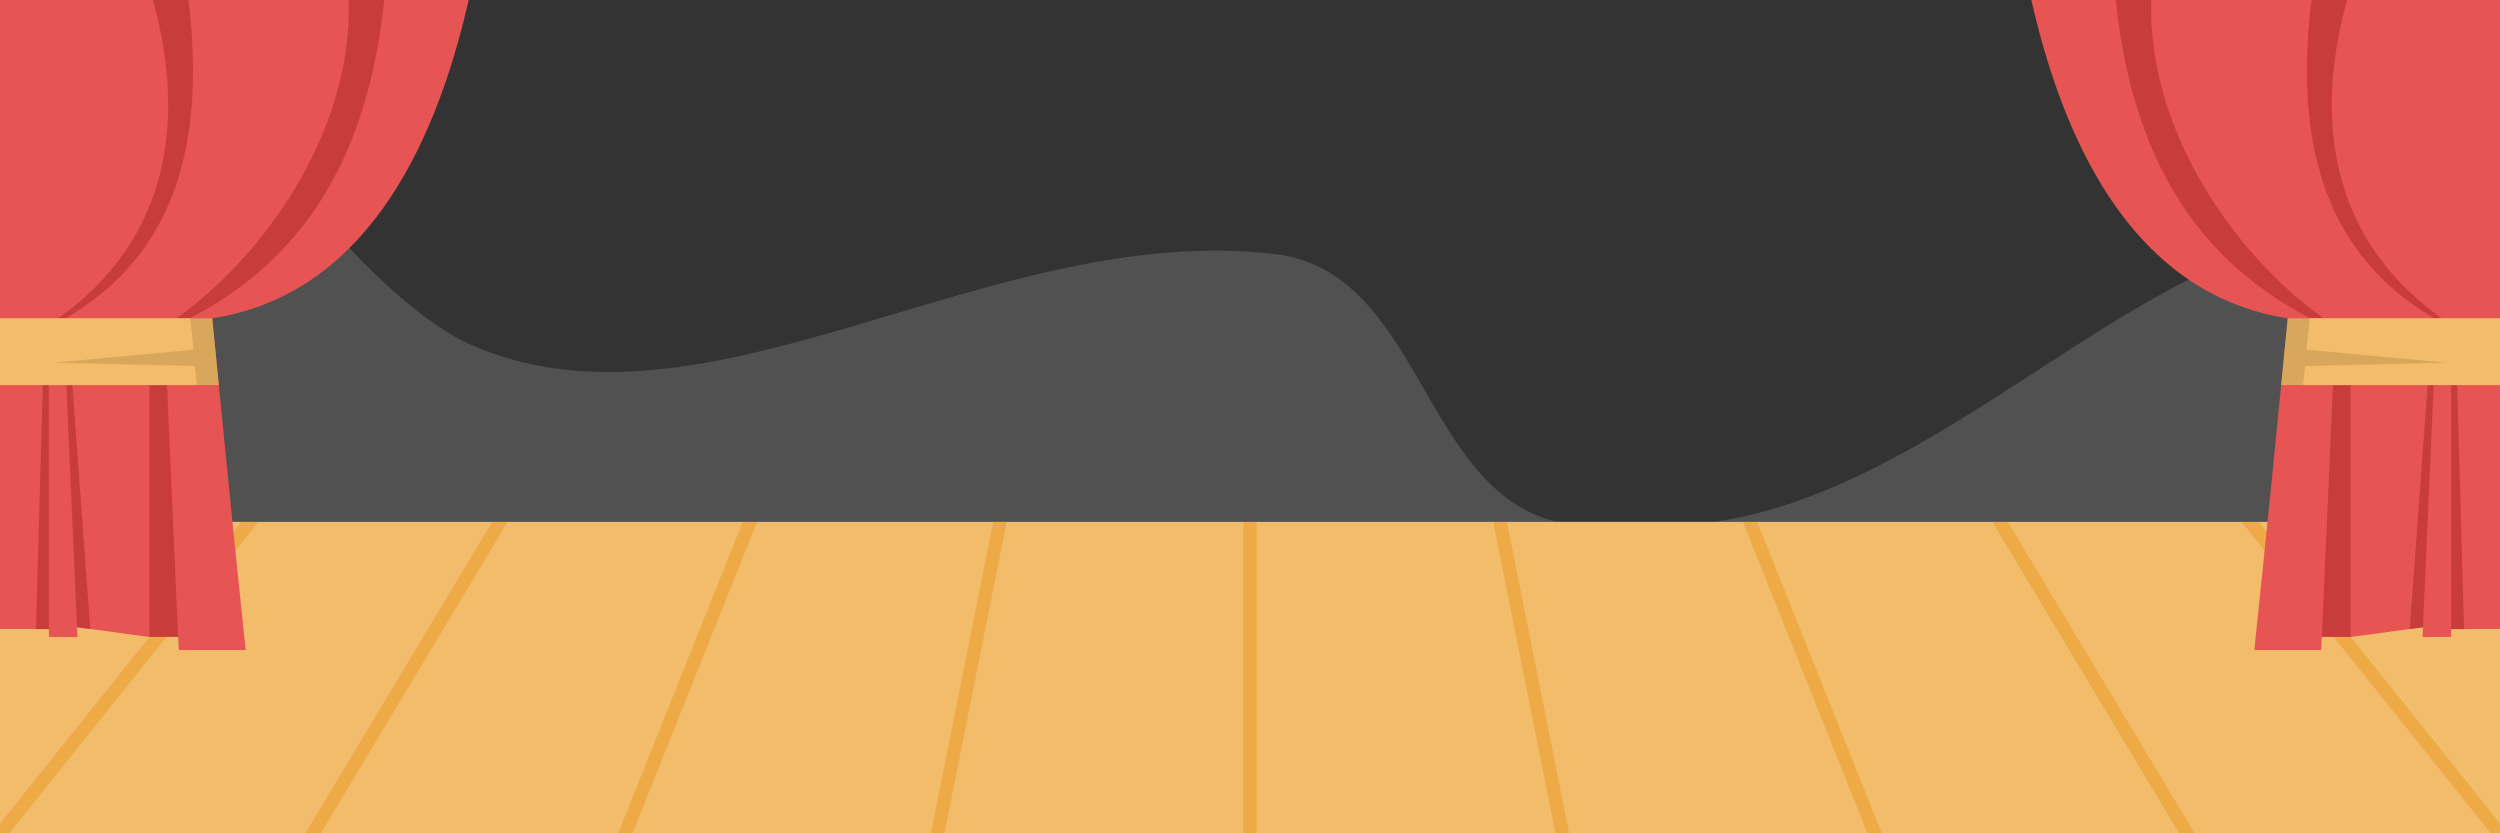 <?xml version="1.0" encoding="UTF-8"?>
<!DOCTYPE svg PUBLIC "-//W3C//DTD SVG 1.1//EN" "http://www.w3.org/Graphics/SVG/1.1/DTD/svg11.dtd">
<!-- Creator: CorelDRAW 2020 (64-Bit) -->
<svg xmlns="http://www.w3.org/2000/svg" xml:space="preserve" width="1500px" height="500px" version="1.1" style="shape-rendering:geometricPrecision; text-rendering:geometricPrecision; image-rendering:optimizeQuality; fill-rule:evenodd; clip-rule:evenodd"
viewBox="0 0 149722.9 49907.7"
 xmlns:xlink="http://www.w3.org/1999/xlink"
 xmlns:xodm="http://www.corel.com/coreldraw/odm/2003">
 <rect x="0" y="0" width="149722.9" height="49907.7" fill="#808080" stroke="none"/>
 <defs>
  <style type="text/css">
   <![CDATA[
    .fil2 {fill:#333333}
    .fil5 {fill:#C93C3C}
    .fil6 {fill:#D9A75B}
    .fil4 {fill:#E75454}
    .fil0 {fill:#F2BC6A}
    .fil1 {fill:#EDAA47;fill-rule:nonzero}
    .fil3 {fill:white;fill-opacity:0.149}
   ]]>
  </style>
 </defs>
 <g id="Layer_x0020_1">
  <g id="_2965304072464">
   <rect class="fil0" y="31245.5" width="149722.9" height="18662.2"/>
   <path class="fil1" d="M15480.8 31245.5c-4972.7,6223.8 -9956.5,12438.8 -14929.7,18662.2l-551.1 0 0 -582.4 14463.6 -18079.8 1017.2 0zm13999.6 0l928 0 -122.3 204.3 -11074.7 18457.9 -928 0 122.3 -204.3 11074.7 -18457.9zm15007.6 0l857.9 0c-2492.3,6219.1 -4972.9,12442.9 -7464.9,18662.2l-858.2 0 7465.2 -18662.2zm14994.1 0l814.1 0c-1239.7,6221.6 -2492.4,12440.6 -3732.4,18662.2l-813.8 0 3732.1 -18662.2zm14980.1 0l798.6 0 0 18662.2 -798.6 0 0 -18662.2zm14964.5 0l814.1 0c1240,6221.5 2492.7,12440.6 3732.4,18662.2l-814.4 0 -3716.5 -18584.3 -15.6 -77.9zm14950.3 0l858.1 0c2491.9,6219.2 4972.6,12443.1 7464.8,18662.2l-857.6 0 -7405.9 -18514.1 -59.4 -148.1zm14937.6 0l927.9 0 11074.8 18457.9 122.2 204.3 -928 0 -11074.7 -18457.9 -122.2 -204.3zm14927.6 0l1017 0c4817.9,6028.9 9645.8,12050.1 14463.7,18079.1l0 583.1 -551.5 0 -14731.1 -18414.3 -198.1 -247.9z"/>
   <rect class="fil2" width="149722.9" height="31245.5"/>
   <path class="fil3" d="M11247.2 0c2696.7,7612.6 11416.5,18238.4 17019.5,20676.3 14128.9,6147.5 31091,-7487.6 48112.5,-5456.8 8734.4,1042.1 8771.6,14096.8 16835.6,16026l-82791.7 0 0 -31245.5 824.1 0zm91476.9 31245.5c13483.3,-1987.9 24846.8,-15818.3 36575.8,-17231l0 17231 -36575.8 0z"/>
   <g>
    <path class="fil4" d="M0 37667.2l2924.5 8.1 10.5 468.3 1703.3 6.1 -25.2 -587.6 4340.5 587.6 1713.9 -16.7 49.9 799.2 3995.5 0c-707.4,-6741.7 -1414,-13833.8 -2003.1,-19865.7 8812,-1377.8 13220.6,-9675.7 15359.2,-19066.5l-28069 0 0 37667.2z"/>
    <g>
     <path class="fil5" d="M20882.1 0c709.8,0 1419.6,0 2129.4,0 -1212.7,11706.9 -6793,17332.8 -14306.9,20266.5 6599.5,-3771 12465.6,-12171.4 12177.5,-20266.5z"/>
     <path class="fil5" d="M9162 0c709.8,0 1419.6,0 2129.4,0 1425.2,11706.9 -2887.4,17332.8 -9740.2,20266.5 7052.7,-3871.1 10231.7,-10705.8 7610.8,-20266.5z"/>
     <g>
      <polygon class="fil5" points="8953.6,23061 10002,23061 10667.5,38133 8953.6,38133 "/>
     </g>
     <polygon class="fil5" points="3972.9,23061 4332.9,23061 5405.8,37669.5 4613.1,37562.1 "/>
     <polygon class="fil5" points="2924.5,23061 2564.5,23061 2156.9,37673.2 2924.5,37675.3 "/>
    </g>
    <path class="fil6" d="M13105.6 23061c-135,-1345.2 -267,-2676.1 -395.8,-3994.5l-12709.8 0 0 3994.5 13105.6 0z"/>
    <polygon class="fil0" points="11791.4,23061 11677.4,21921.9 3218.7,21721.4 11580.8,20943.4 11395.6,19066.5 0,19066.5 0,23061 "/>
   </g>
   <g>
    <path class="fil4" d="M149722.9 37667.2l-2924.4 8.1 -10.6 468.3 -1703.3 6.1 25.2 -587.6 -4340.5 587.6 -1713.8 -16.7 -49.9 799.2 -3995.5 0c707.3,-6741.7 1413.9,-13833.8 2003,-19865.7 -8811.9,-1377.8 -13220.5,-9675.7 -15359.1,-19066.5l28068.9 0 0 37667.2z"/>
    <g>
     <path class="fil5" d="M128840.9 0c-709.9,0 -1419.6,0 -2129.4,0 1212.7,11706.9 6793,17332.8 14306.8,20266.5 -6599.5,-3771 -12465.5,-12171.4 -12177.4,-20266.5z"/>
     <path class="fil5" d="M140560.9 0c-709.8,0 -1419.6,0 -2129.4,0 -1425.1,11706.9 2887.5,17332.8 9740.2,20266.5 -7052.6,-3871.1 -10231.7,-10705.8 -7610.8,-20266.5z"/>
     <g>
      <polygon class="fil5" points="140769.3,23061 139720.9,23061 139055.5,38133 140769.3,38133 "/>
     </g>
     <polygon class="fil5" points="145750.1,23061 145390.1,23061 144317.2,37669.5 145109.8,37562.1 "/>
     <polygon class="fil5" points="146798.5,23061 147158.5,23061 147566.1,37673.2 146798.5,37675.3 "/>
    </g>
    <path class="fil6" d="M136617.4 23061c135,-1345.2 267,-2676.1 395.7,-3994.5l12709.8 0 0 3994.5 -13105.5 0z"/>
    <polygon class="fil0" points="137931.6,23061 138045.5,21921.9 146504.2,21721.4 138142.1,20943.4 138327.4,19066.5 149722.9,19066.5 149722.9,23061 "/>
   </g>
  </g>
 </g>
</svg>

